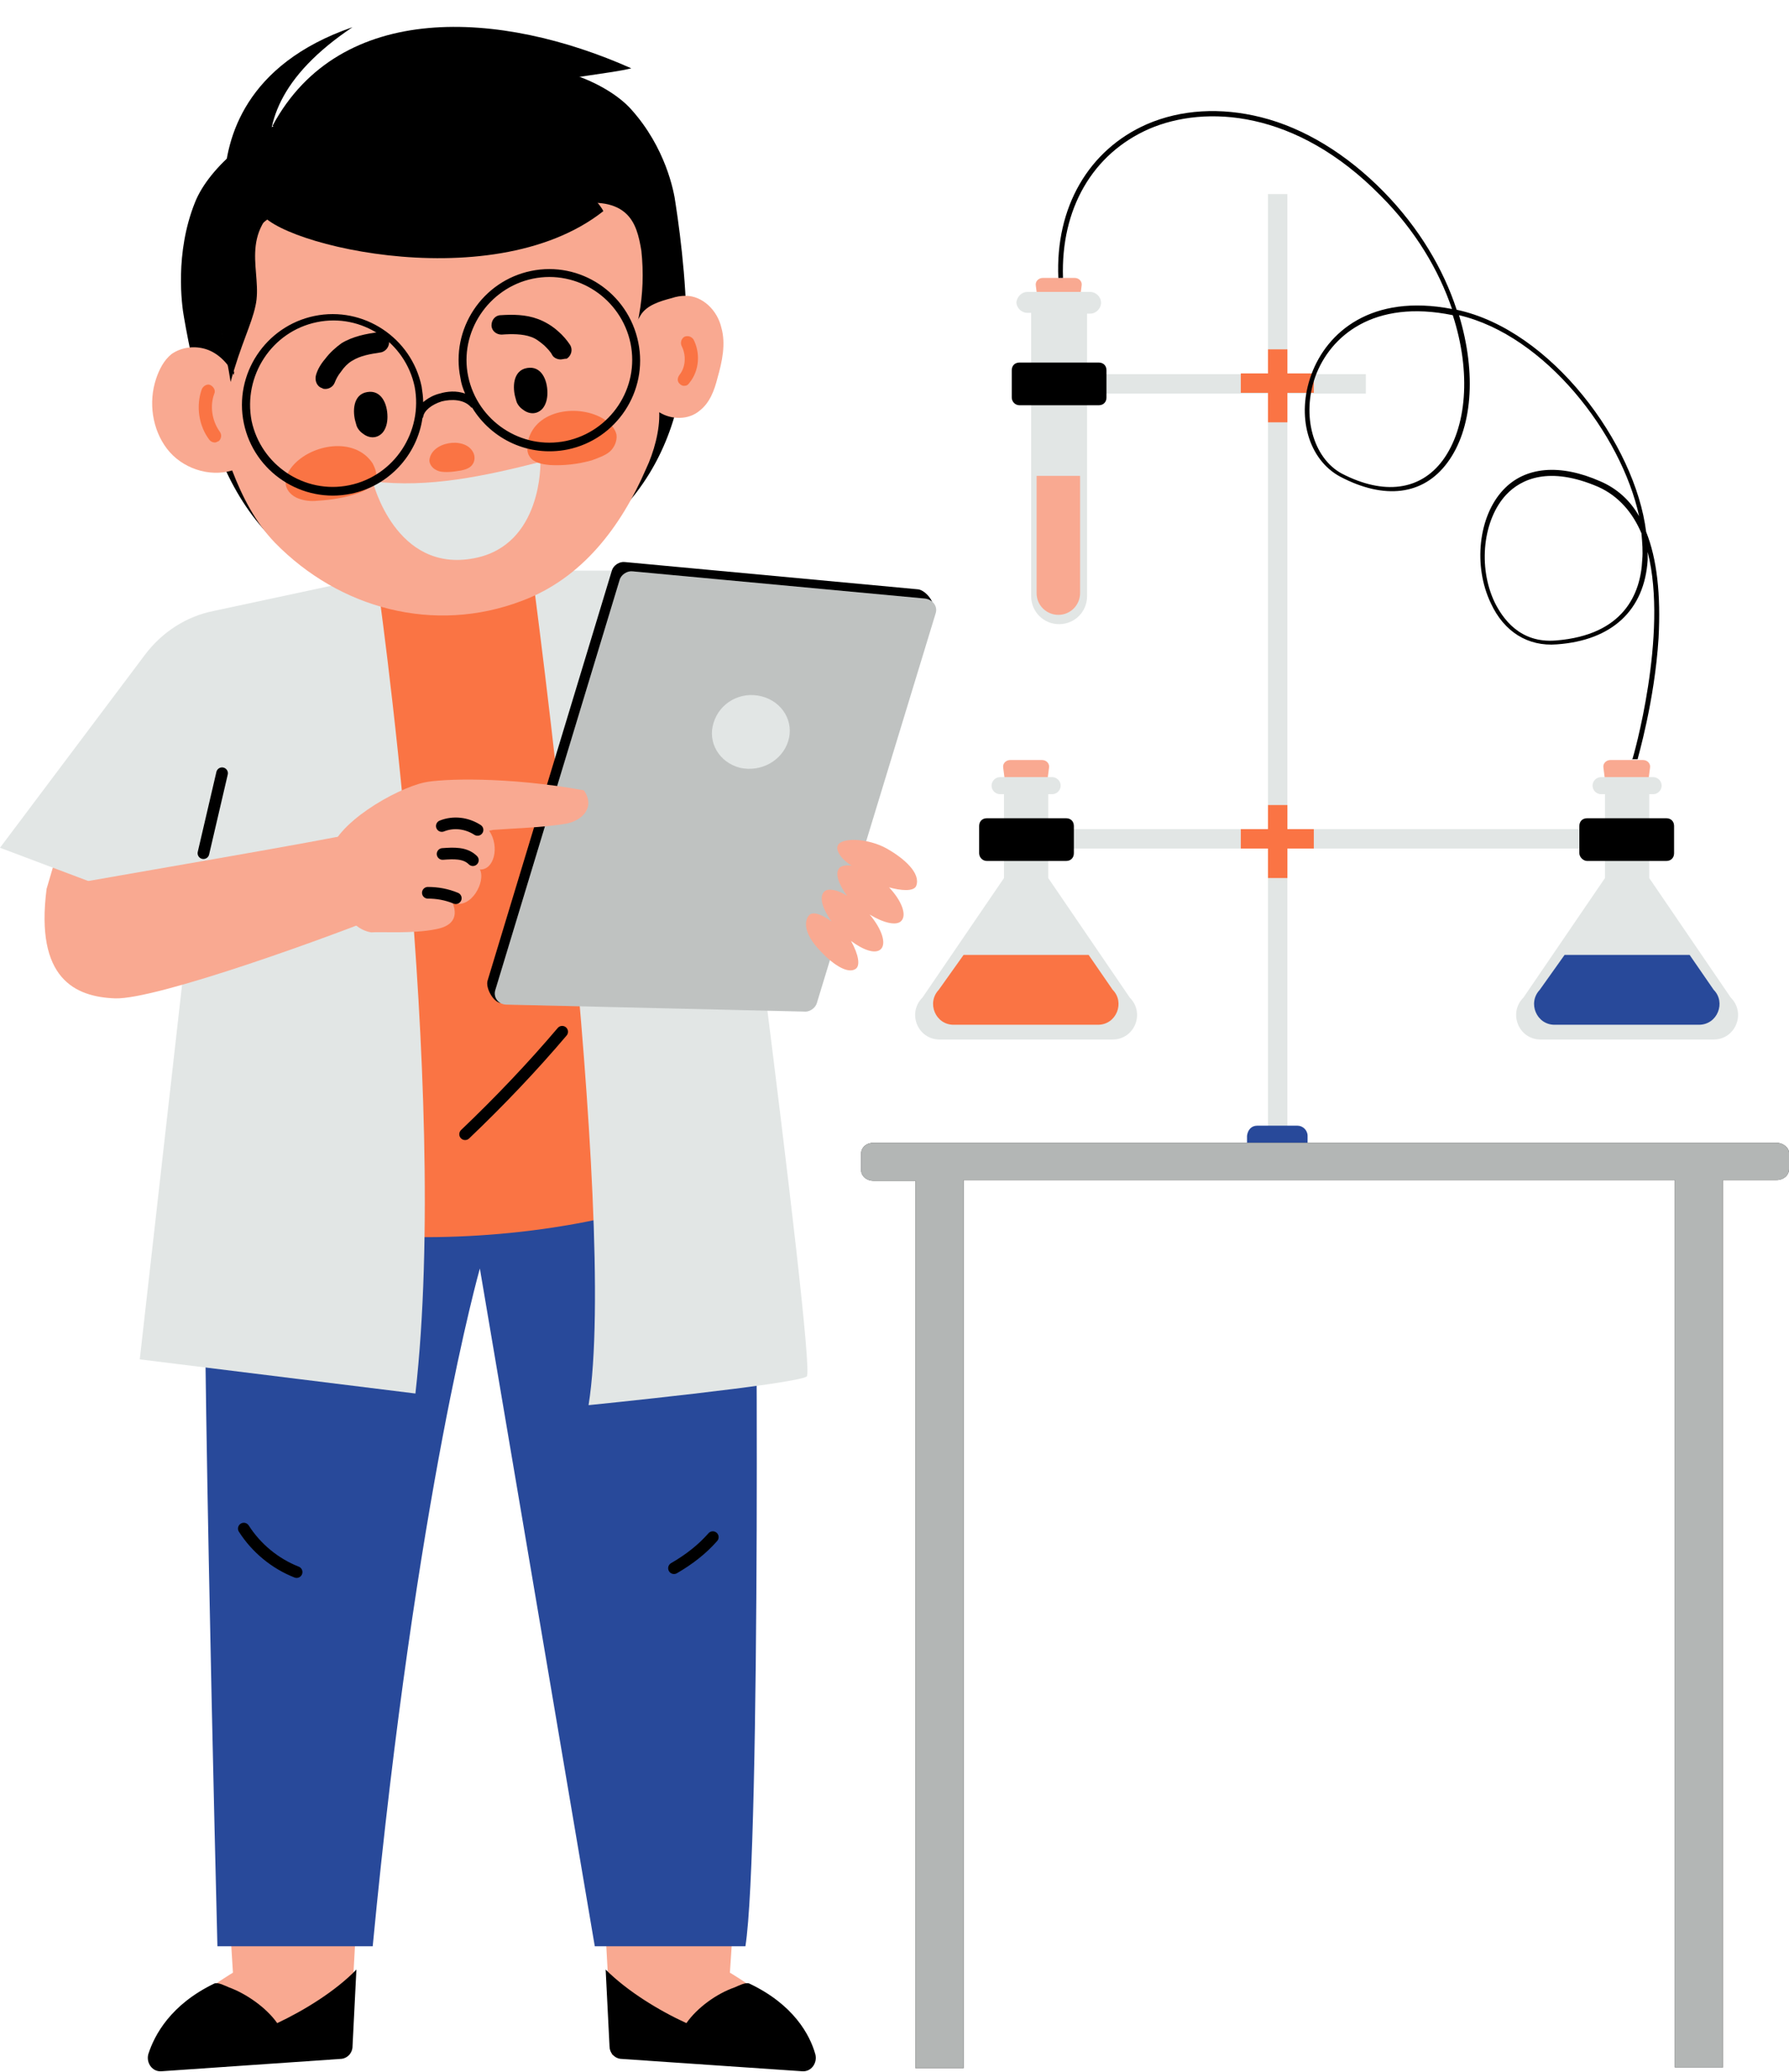 <?xml version="1.0" encoding="UTF-8"?><svg xmlns="http://www.w3.org/2000/svg" xmlns:xlink="http://www.w3.org/1999/xlink" height="266.9" preserveAspectRatio="xMidYMid meet" version="1.0" viewBox="0.0 -3.5 230.4 266.9" width="230.4" zoomAndPan="magnify"><g id="change1_12"><path d="M28,184.8c0,0,0,36.1,2,65.8c0,0-9,5.3-10.5,10.2c-0.3,1.1,0.5,2.2,1.6,2.1l23.9-1.7c0,0,2.5-59.1,7.2-74.6 L28,184.8z" fill="#f9a991"/></g><g id="change2_1"><path d="M27.6,252c0.5-0.2,1.4,0.3,1.9,0.5c2.2,0.8,4.8,2.6,6.2,4.6c3.4-1.6,7.5-4.1,10.2-6.9l-0.5,9.9c0,0.8-0.6,1.5-1.4,1.6 l-23.2,1.6c-1.2,0.1-2-1.1-1.7-2.2C19.9,258.6,22,254.7,27.6,252z"/></g><g id="change1_2"><path d="M96.1,184.8c0,0,0,36.1-2.1,65.8c0,0,9.1,5.3,10.6,10.2c0.3,1.1-0.5,2.2-1.7,2.1l-24.1-1.7 c0,0-2.5-59.1-7.3-74.6L96.1,184.8z" fill="#f9a991"/></g><g id="change3_1"><path d="M97,144.7c0,0,0,0.3,0.1,0.9c0.4,5.2,0.9,89-1.1,101.6H76.6l-14.8-87.3c0,0-8.2,28.8-13.8,87.3h-20 c0,0-2.5-97.9-1.4-104.2" fill="#28499a"/></g><g id="change2_5"><path d="M96.5,252c-0.5-0.2-1.4,0.3-1.9,0.5c-2.3,0.8-4.8,2.6-6.2,4.6c-3.5-1.6-7.6-4.1-10.4-6.9l0.5,9.9c0,0.8,0.6,1.5,1.4,1.6 l23.4,1.6c1.2,0.1,2-1.1,1.7-2.2C104.3,258.6,102.2,254.7,96.5,252z"/></g><g id="change3_3"><path d="M73.3,74.5c0-0.9-0.3-1.7-0.5-2.6c-9.2,0.2-22.9,1.1-32.6,2.7c0,0.4-0.2,0.8-0.2,1.2C40.3,82.7,48,88,57.2,87.6 C66.4,87.2,73.6,81.4,73.3,74.5z" fill="#28499a"/></g><g id="change4_5"><path d="M22.1,149.2c18,10.1,55.8,8.3,74-2.6c0,0-8.9-62.2-12-75.9c-14.9,1.5-41.5,3.6-55.9,5.7 C26.6,94,23.8,123.2,22.1,149.2z" fill="#fa7444"/></g><g id="change5_5"><path d="M68.5,70c0,0,11.2,83,7.3,107.5c0,0,26.8-2.7,28.1-3.7c1.3-1-12.4-103.8-12.4-103.8L68.5,70L68.5,70z" fill="#e2e6e5"/></g><g id="change5_6"><path d="M163.3 21.5H165.8V147.7H163.3z" fill="#e2e6e5"/></g><g id="change5_7"><path d="M139.1 44.7H175.9V47.2H139.1z" fill="#e2e6e5"/></g><g id="change1_5"><path d="M136.2,32.3h0.3h1.9c0.6,0,1,0.5,0.9,1l-0.6,4.6c-0.1,0.5-0.4,0.8-0.9,0.8h-1.3h-0.3h-1.3 c-0.5,0-0.9-0.3-0.9-0.8l-0.6-4.6c-0.1-0.6,0.4-1,0.9-1H136.2z" fill="#f9a991"/></g><g id="change5_8"><path d="M132.3,34.1h8.1c0.7,0,1.4,0.6,1.4,1.4c0,0.7-0.6,1.4-1.4,1.4H140v36.4c0,2-1.6,3.6-3.6,3.6l0,0 c-2,0-3.6-1.6-3.6-3.6V36.8h-0.5c-0.7,0-1.4-0.6-1.4-1.4C131,34.7,131.6,34.1,132.3,34.1z" fill="#e2e6e5"/></g><g id="change1_6"><path d="M139.1,57.8v15.1c0,1.5-1.2,2.8-2.8,2.8l0,0c-1.5,0-2.8-1.2-2.8-2.8V57.8H139.1z" fill="#f9a991"/></g><g id="change1_7"><path d="M132,94.4h0.3h1.9c0.6,0,1,0.5,0.9,1l-0.6,4.6c-0.1,0.5-0.4,0.8-0.9,0.8h-1.3H132h-1.3c-0.5,0-0.9-0.3-0.9-0.8 l-0.6-4.6c-0.1-0.6,0.4-1,0.9-1H132z" fill="#f9a991"/></g><g><g id="change5_1"><path d="M118.8,125l10.5-15.4V98.8h-0.5c-0.6,0-1.1-0.5-1.1-1.1c0-0.6,0.5-1.1,1.1-1.1h0.5h5.7h0.5 c0.6,0,1.1,0.5,1.1,1.1c0,0.6-0.5,1.1-1.1,1.1H135v10.8l10.5,15.4c2,2,0.6,5.4-2.2,5.4h-8.3h-5.7h-8.3 C118.2,130.4,116.8,127,118.8,125z" fill="#e2e6e5"/></g><g id="change4_1"><path d="M124.1,119.5h16.1l3.1,4.5c1.6,1.6,0.5,4.5-1.9,4.5h-18.6c-2.3,0-3.5-2.8-1.9-4.5L124.1,119.5z" fill="#fa7444"/></g></g><g id="change4_6"><path d="M163.3 41.5H165.8V50.9H163.3z" fill="#fa7444"/></g><g id="change4_7"><path d="M159.8 44.6H169.2V47.1H159.8z" fill="#fa7444"/></g><g id="change5_9"><path d="M133.2 103.3H207.8V105.8H133.2z" fill="#e2e6e5"/></g><g id="change2_8"><path d="M131.3,48.7h10.2c0.6,0,1-0.4,1-1v-3.5c0-0.6-0.4-1-1-1h-10.2c-0.6,0-1,0.4-1,1v3.5C130.3,48.2,130.7,48.7,131.3,48.7z"/></g><g id="change2_9"><path d="M127.1,107.4h10.2c0.6,0,1-0.4,1-1v-3.5c0-0.6-0.4-1-1-1h-10.2c-0.6,0-1,0.4-1,1v3.5C126.1,106.9,126.5,107.4,127.1,107.4z"/></g><g id="change1_8"><path d="M209.4,94.4h0.3h1.9c0.6,0,1,0.5,0.9,1l-0.6,4.6c-0.1,0.5-0.4,0.8-0.9,0.8h-1.3h-0.3H208 c-0.5,0-0.9-0.3-0.9-0.8l-0.6-4.6c-0.1-0.6,0.4-1,0.9-1H209.4z" fill="#f9a991"/></g><g><g id="change5_2"><path d="M196.2,125l10.5-15.4V98.8h-0.5c-0.6,0-1.1-0.5-1.1-1.1c0-0.6,0.5-1.1,1.1-1.1h0.5h5.7h0.5 c0.6,0,1.1,0.5,1.1,1.1c0,0.6-0.5,1.1-1.1,1.1h-0.5v10.8l10.5,15.4c2,2,0.6,5.4-2.2,5.4h-8.3h-5.7h-8.3 C195.6,130.4,194.2,127,196.2,125z" fill="#e2e6e5"/></g><g id="change3_2"><path d="M201.5,119.5h16.1l3.1,4.5c1.6,1.6,0.5,4.5-1.9,4.5h-18.6c-2.3,0-3.5-2.8-1.9-4.5L201.5,119.5z" fill="#28499a"/></g></g><g id="change2_10"><path d="M204.4,107.4h10.2c0.6,0,1-0.4,1-1v-3.5c0-0.6-0.4-1-1-1h-10.2c-0.6,0-1,0.4-1,1v3.5C203.4,106.9,203.9,107.4,204.4,107.4z"/></g><g id="change2_3"><path d="M210.2,94.4c0.1-0.2,4.7-16.2,2-26.8c0,0.3,0,0.7,0,1c-0.4,6.5-4.6,10.4-11.7,10.9c-3.7,0.3-6.8-1.6-8.5-5.3 c-2.3-4.8-1.6-11.2,1.6-14.6c2.8-3,7.3-3.4,12.5-1.1c2.1,0.9,3.8,2.4,5,4.5c-2.3-10.6-12.1-23.3-23.2-25.9c2.3,7.6,1.7,14.7-1.5,19 c-3.1,4.2-8.1,4.8-13.8,1.8c-4.1-2.2-5.7-7.8-3.7-13.2c2-5.4,7.7-10.4,18.1-8.4c-1.7-5-4.7-10.1-9.2-14.6 c-10.9-11.1-22.6-11.7-29.8-8.6c-7.3,3.2-11.4,10.3-11.1,19.2h-0.6c-0.4-9.1,3.9-16.5,11.4-19.8c4.4-1.9,9.5-2.2,14.7-0.9 c5.6,1.4,11.1,4.8,15.8,9.6c4.6,4.7,7.7,10,9.4,15.2c12.2,2.6,23,17.3,24.4,28.6c1.4,3.5,1.9,8.1,1.6,13.7 c-0.5,8.1-2.7,15.5-2.7,15.6H210.2z M205.8,59.2c-6.3-2.7-9.9-1-11.8,1c-3,3.2-3.7,9.3-1.5,13.9c1,2,3.2,5.3,7.9,4.9 c8.7-0.7,10.9-6,11.1-10.4c0.1-1.1,0-2.2-0.1-3.4C210.3,62.6,208.5,60.4,205.8,59.2z M169.4,45c-1.8,5-0.3,10.5,3.4,12.5 c5.4,2.8,10.1,2.2,13-1.7c3.1-4.2,3.7-11.3,1.3-18.7C176.9,35,171.3,39.8,169.4,45z"/></g><g id="change3_4"><path d="M161.9,141.5h5.2c0.7,0,1.3,0.6,1.3,1.3v1.9c0,0.7-0.6,1.3-1.3,1.3h-5.2c-0.7,0-1.3-0.6-1.3-1.3v-1.9 C160.7,142,161.2,141.5,161.9,141.5z" fill="#28499a"/></g><g id="change4_8"><path d="M163.3 100.2H165.8V109.6H163.3z" fill="#fa7444"/></g><g id="change4_9"><path d="M159.8 103.3H169.2V105.8H159.8z" fill="#fa7444"/></g><g id="change2_11"><path d="M23.7,37.4c-0.3-1.6-1.2-8.3,1.4-14.8c1.8-4.6,8.2-10.1,14.6-11.4c3.5-1.6,20-5.4,23.6-5.5c6.5-2.1,14.8,1.3,18,4.9 c4.4,4.9,5.5,10.5,5.7,12.1c0.7,4.5,1.7,12.8,1.3,18.6l0-0.1C87.5,58.4,77,68.5,62,71.9C45.9,75.6,32.5,69.7,27,51.6 C25.5,46.7,24.3,40.9,23.7,37.4z"/></g><g id="change1_9"><path d="M6,111c1.6,3,6,6.6,8,7.1c1.5-2.9,6.2-14.2,9.3-20.1c0.1-0.5-9.5-5.5-11.6-4.7C10,97.4,6.8,108.2,6,111z" fill="#f9a991"/></g><g><g><g id="change2_6"><path d="M120.2,74.9l-15.9,49.8c-0.2,0.7-1,1.1-1.7,1H64.5c-1-0.1-2-2-1.7-2.9l16-52.8c0.2-0.7,1-1.2,1.7-1.1l37.6,3.5 C119.1,72.4,120.4,74,120.2,74.9z"/></g><g id="change5_3"><path d="M120.5,75.5l-15.3,50.2c-0.2,0.7-1,1.2-1.7,1.1l-38.4-0.9c-1-0.1-1.6-1-1.3-1.9l16-52.8 c0.2-0.7,1-1.2,1.7-1.1l37.6,3.5C120.1,73.7,120.8,74.6,120.5,75.5z" fill="#e2e6e5"/></g><g id="change2_7"><path d="M120.5,75.5l-15.3,50.2c-0.2,0.7-1,1.2-1.7,1.1l-38.4-0.9c-1-0.1-1.6-1-1.3-1.9l16-52.8 c0.2-0.7,1-1.2,1.7-1.1l37.6,3.5C120.1,73.7,120.8,74.6,120.5,75.5z" opacity=".16"/></g><g id="change5_4"><path d="M98.1,86.2c2.7,0.7,4.2,3.3,3.4,5.8c-0.8,2.5-3.5,4-6.2,3.4c-2.7-0.7-4.2-3.3-3.4-5.8 C92.7,87,95.4,85.5,98.1,86.2z" fill="#e2e6e5"/></g></g><g id="change1_4"><path d="M110.2,121.3c0.6-0.4,0.4-1.8-0.6-3.6c1.6,1.2,3.1,1.7,3.8,1.1c0.8-0.7,0.2-2.6-1.4-4.5 c1.8,1.1,3.5,1.5,4.1,0.8c0.7-0.8,0-2.6-1.6-4.3c1.4,0.4,3.2,0.6,3.5-0.2c0.6-1.6-1.5-3.5-3.8-4.8c-2.3-1.3-5.8-1.5-6.3-0.4 c-0.3,0.6,0.4,1.8,1.8,2.6c-0.7-0.1-1.3,0-1.6,0.3c-0.6,0.7-0.1,2.1,1,3.6c-1.2-0.8-2.4-1-2.9-0.6c-0.6,0.5-0.6,1.8,0.9,3.9 c-1.1-0.8-2.2-1.3-2.8-0.9c-0.6,0.5-1,2,0.9,4.2C107.2,120.8,109.2,122,110.2,121.3z" fill="#f9a991"/></g></g><g id="change5_10"><path d="M48.5,70.7c0,0,9.5,65.7,5,105.3L18,171.6l6.4-56.7L0,105.7l18.7-24.9c2.2-2.9,5.3-4.9,8.8-5.6L48.5,70.7z" fill="#e2e6e5"/></g><g id="change1_10"><path d="M72.9,102.6c-2.9,0.5-6.8,0.6-9.4,0.8c0,0-0.4,0.1-0.5,0.1c1.4,2.1,0.6,5.1-1.2,5c0.8,1.5-1.1,5.2-3.5,4.3 c0.2,0.6,1.1,2.8-2.2,3.4c-3,0.6-7,0.3-8.3,0.4c-4.3-0.7-5.6-8.3-5.4-9.9c0.6-4.1,8.6-8.6,12.2-9.4c2.2-0.5,10.7-0.8,20.6,1 C76.7,100.5,75,102.2,72.9,102.6z" fill="#f9a991"/></g><g id="change1_11"><path d="M51.3,113.6c0.2-2-2.7-8.3-6.8-9.5c-12.5,2.4-35,6.1-38.5,6.9c-1.5,11.6,3.7,13.9,8.8,14.1 C20.1,125.3,42.8,117.1,51.3,113.6z" fill="#f9a991"/></g><g id="change1_1"><path d="M35.4,66.4c-2.5-2.6-4.2-5.9-5.5-9.3c-3,0.9-6.5-0.3-8.4-2.8s-2.4-6-1.4-9c0.4-1.2,1-2.4,2-3.2 c1.3-0.9,3-1.1,4.5-0.6c1.5,0.5,2.8,1.8,3.5,3.3c0.4-1.9-0.3-4,0.3-5.9c0.5-1.5,1.9-2.6,3.4-3.1c1.5-0.6,3.1-0.6,4.7-0.7 c7.9-0.3,16-0.3,23.3-3.3c4.8-1.9,10-5.3,11.4-10.3c4.6,3.5,8.3,11,8.3,16.8c0.4-0.2,0.8-0.8,1-1.2c0.8-1.3,2.5-1.8,4-2.2 c0.6-0.2,1.2-0.3,1.8-0.3c2.2,0,4.1,1.9,4.6,4.1c0.6,2.1,0.1,4.4-0.5,6.5c-0.4,1.6-1,3.2-2.3,4.2c-1.4,1.2-3.6,1.2-5.2,0.2 c0.1,2.3-0.7,5.2-1.7,7.3C80,64.3,75,71,67.2,73.9C55.9,78.2,43.7,74.9,35.4,66.4z" fill="#f9a991"/></g><g id="change2_19"><path d="M49.9,50.2c0,0.8-0.2,1.5-0.6,2c-0.7,0.8-1.7,0.8-2.5,0.2c-0.3-0.2-0.5-0.4-0.7-0.7c-0.2-0.3-0.2-0.5-0.3-0.8 c-0.4-1.3-0.4-3.6,1.5-3.9C49.1,46.7,49.9,48.5,49.9,50.2z"/></g><g id="change2_4"><path d="M72.2,42.8c-0.4,0-0.9-0.2-1.1-0.6c-0.2-0.4-0.6-0.8-1-1.2c-0.6-0.5-1.1-0.9-1.7-1.1c-1.1-0.4-2.5-0.4-3.8-0.3 c-0.7,0-1.3-0.5-1.3-1.2c0-0.7,0.5-1.3,1.2-1.3c1.5-0.1,3.2-0.1,4.8,0.5c0.8,0.3,1.7,0.8,2.5,1.5c0.7,0.6,1.2,1.2,1.6,1.8 c0.4,0.6,0.2,1.4-0.4,1.8C72.7,42.7,72.4,42.8,72.2,42.8z"/></g><g id="change2_2"><path d="M41.9,46.6c-0.1,0-0.3,0-0.4-0.1c-0.7-0.2-1-1-0.8-1.7c0.2-0.7,0.6-1.4,1.2-2.1c0.6-0.8,1.4-1.5,2.1-2 c1.5-0.9,3.2-1.2,4.6-1.4c0.7-0.1,1.4,0.4,1.5,1.1c0.1,0.7-0.4,1.4-1.1,1.5c-1.3,0.2-2.6,0.4-3.7,1.1c-0.5,0.3-1,0.8-1.4,1.4 c-0.4,0.5-0.6,0.9-0.8,1.4C42.9,46.3,42.4,46.6,41.9,46.6z"/></g><g id="change5_12"><path d="M48,58.5c7.2,0.9,14.5-0.7,21.6-2.5c0,0,0.3,10.7-8.5,12.4C50.9,70.4,48,58.5,48,58.5z" fill="#e2e6e5"/></g><g id="change4_10"><path d="M77.8,50.5c0.7,0.5,1.4,1.1,1.6,2c0.1,0.8-0.3,1.7-0.9,2.2c-0.6,0.5-1.5,0.8-2.3,1.1c-1.8,0.5-3.6,0.7-5.4,0.6 c-1-0.1-2.1-0.3-2.6-1.1c-0.4-0.6-0.3-1.3-0.2-2C69,49.2,74.6,48.5,77.8,50.5z" fill="#fa7444"/></g><g id="change4_11"><path d="M37.7,56.5c-0.6,0.7-1,1.5-0.9,2.4c0.1,0.8,0.8,1.5,1.6,1.8c0.8,0.3,1.6,0.4,2.5,0.3c1.8-0.1,3.6-0.4,5.3-1 c0.9-0.3,1.9-0.9,2.2-1.8c0.2-0.7-0.1-1.4-0.4-2C45.7,52.7,40.1,53.7,37.7,56.5z" fill="#fa7444"/></g><g id="change2_18"><path d="M70.5,47.1c0,0.8-0.2,1.5-0.6,2c-0.7,0.8-1.7,0.8-2.5,0.2c-0.3-0.2-0.5-0.4-0.7-0.7s-0.2-0.5-0.3-0.8 c-0.4-1.3-0.4-3.6,1.5-3.9C69.7,43.6,70.5,45.4,70.5,47.1z"/></g><g id="change4_2"><path d="M60.9,54.7c0.3,0.5,0.3,1.2-0.1,1.7c-0.3,0.4-0.9,0.6-1.4,0.7c-0.6,0.1-1.2,0.2-1.8,0.2c-0.5,0-1,0-1.5-0.3 c-0.4-0.2-0.8-0.7-0.8-1.2C55.5,53.4,59.8,52.7,60.9,54.7z" fill="#fa7444"/></g><g id="change4_3"><path d="M27.7,53.5c-0.3,0-0.5-0.1-0.7-0.3c-1.4-1.8-1.8-4.4-1-6.6c0.2-0.4,0.7-0.7,1.1-0.5c0.4,0.2,0.7,0.7,0.5,1.1 c-0.6,1.6-0.3,3.5,0.7,4.9c0.3,0.4,0.2,0.9-0.1,1.2C28,53.4,27.8,53.5,27.7,53.5z" fill="#fa7444"/></g><g id="change4_4"><path d="M88.1,46.2c-0.2,0-0.4-0.1-0.5-0.2c-0.4-0.3-0.4-0.8-0.1-1.2c0.8-1,0.9-2.5,0.3-3.7c-0.2-0.4-0.1-0.9,0.3-1.2 c0.4-0.2,0.9-0.1,1.2,0.3c0.9,1.7,0.8,4-0.5,5.6C88.6,46.1,88.4,46.2,88.1,46.2z" fill="#fa7444"/></g><g id="change1_3"><path d="M30.1,44.4c-1.5-3.8-2.4-8-1.3-11.9c0.8-2.7,2.5-5,4.6-6.9c2.1-1.8,4.6-3.2,7.2-4.2c6.3-2.6,13.3-3.6,20-2.9 c1.2,0.1,2.4,0.3,3.6,0.7c1,0.3,2,0.7,3.1,1c1.3,0.3,2.6,0.3,3.9,0.5s2.6,1,3,2.2c2.1-0.5,4.7-0.4,6.3,1c1.4,1.2,1.8,3.1,2.1,4.9 c0.3,2.8,0.2,5.6-0.3,8.3c-0.1,0.7-0.4,1.6-1.2,1.8c-0.8,0.2-1.5-0.4-2-1c-1.1-1.2-2.2-2.3-3.2-3.5c-0.5-0.6-1.1-1.2-1.7-1.6 c-1.6-1-3.6-1-5.4-0.6c-1.8,0.4-3.5,1.3-5.2,2c-2.9,1.1-6.1,1.5-9.2,2c-3.4,0.5-6.8,1-10.2,1.1c-2.8,0.1-5.9,0.1-8.1,1.9 c-1.1,1-1.8,2.3-2.7,3.5C32.4,43.9,31.6,44.4,30.1,44.4z" fill="#f9a991"/></g><g id="change2_12"><path d="M68.4,31.4c-6.3,1.3-10.4,7.5-9.1,13.8c0.1,0.7,0.3,1.3,0.6,2c-1.1-0.4-2.3-0.3-3.3,0c-0.8,0.2-1.5,0.6-2.1,1.1 c0-0.7-0.1-1.3-0.2-2c-1.3-6.3-7.5-10.4-13.8-9.1c-6.3,1.3-10.4,7.5-9.1,13.8c1.3,6.3,7.5,10.4,13.8,9.1c4.9-1,8.5-5,9.2-9.7 c0-0.1,0.1-0.1,0.1-0.2c0.1-0.8,1.1-1.6,2.4-2c1.2-0.3,2.9-0.3,3.8,0.8c0,0,0.1,0,0.1,0c2.5,4.1,7.3,6.4,12.3,5.4 c6.3-1.3,10.4-7.5,9.1-13.8C80.9,34.2,74.7,30.1,68.4,31.4z M45,59c-5.8,1.2-11.4-2.6-12.6-8.3C31.3,44.9,35,39.2,40.8,38 s11.4,2.6,12.6,8.3C54.5,52.1,50.8,57.8,45,59z M72.9,53.3c-5.8,1.2-11.4-2.6-12.6-8.3s2.6-11.4,8.3-12.6c5.8-1.2,11.4,2.6,12.6,8.3 C82.4,46.5,78.6,52.1,72.9,53.3z"/></g><g id="change2_13"><path d="M228.8,143.7H112.5c-0.9,0-1.6,0.6-1.6,1.4v2.1c0,0.8,0.7,1.4,1.6,1.4h5.4v114.3h6.2V148.5h91.6v114.3h6.2V148.5h6.9 c0.9,0,1.6-0.6,1.6-1.4v-2.1C230.4,144.3,229.6,143.7,228.8,143.7z"/></g><g id="change5_11"><path d="M228.8,143.7H112.5c-0.9,0-1.6,0.6-1.6,1.4v2.1c0,0.8,0.7,1.4,1.6,1.4h5.4v114.3h6.2V148.5h91.6v114.3h6.2 V148.5h6.9c0.9,0,1.6-0.6,1.6-1.4v-2.1C230.4,144.3,229.6,143.7,228.8,143.7z" fill="#e2e6e5" opacity=".79"/></g><g id="change2_14"><path d="M32.9,35.9c-0.5,2.4-1.9,5-3.2,9.8c-0.3-2.2-3.2-16.9-3.8-20.2c1.9-0.6,10-3.3,11.2-3.5C30.4,26.5,33.9,31.6,32.9,35.9z"/></g><g id="change2_15"><path d="M45.4,0C31.5,4.8,29.1,14.4,28.9,19.9c2.3-0.5,4.9-1,6.1-1.3C33.8,12.7,36,6.3,45.4,0z"/></g><g id="change2_16"><path d="M81.3,5.3c-16.8-7.5-37.5-8.8-46.2,7.4c3.6,2.7,12.8,3.8,14,4C62,6.5,75.7,6.7,81.3,5.3z"/></g><g id="change2_17"><path d="M77.7,23.7C63,35.3,33.3,27.4,33.4,23.3c0.1-4.1,12.3-8.7,24.9-8.3C70.8,15.4,77,22.1,77.7,23.7z"/></g><path d="M28.6,96.1c-0.8,3.4-1.6,6.9-2.4,10.3" fill="none" stroke="#000" stroke-linecap="round" stroke-linejoin="round" stroke-miterlimit="10" stroke-width="1.5"/><path d="M91.8,194.5c-1.4,1.6-3.1,2.9-5,4" fill="none" stroke="#000" stroke-linecap="round" stroke-linejoin="round" stroke-miterlimit="10" stroke-width="1.5"/><path d="M31.4,193.4c1.6,2.5,4,4.5,6.8,5.6" fill="none" stroke="#000" stroke-linecap="round" stroke-linejoin="round" stroke-miterlimit="10" stroke-width="1.5"/><path d="M57,106.5c1.4-0.1,2.9-0.2,3.9,0.8" fill="none" stroke="#000" stroke-linecap="round" stroke-linejoin="round" stroke-miterlimit="10" stroke-width="1.5"/><path d="M56.9,102.9c1.5-0.6,3.2-0.4,4.6,0.5" fill="none" stroke="#000" stroke-linecap="round" stroke-linejoin="round" stroke-miterlimit="10" stroke-width="1.5"/><path d="M55.1,111.5c1.2,0,2.4,0.2,3.6,0.7" fill="none" stroke="#000" stroke-linecap="round" stroke-linejoin="round" stroke-miterlimit="10" stroke-width="1.5"/><path d="M72.4,129.4c-3.9,4.6-8.1,9-12.5,13.2" fill="none" stroke="#000" stroke-linecap="round" stroke-linejoin="round" stroke-miterlimit="10" stroke-width="1.5"/></svg>